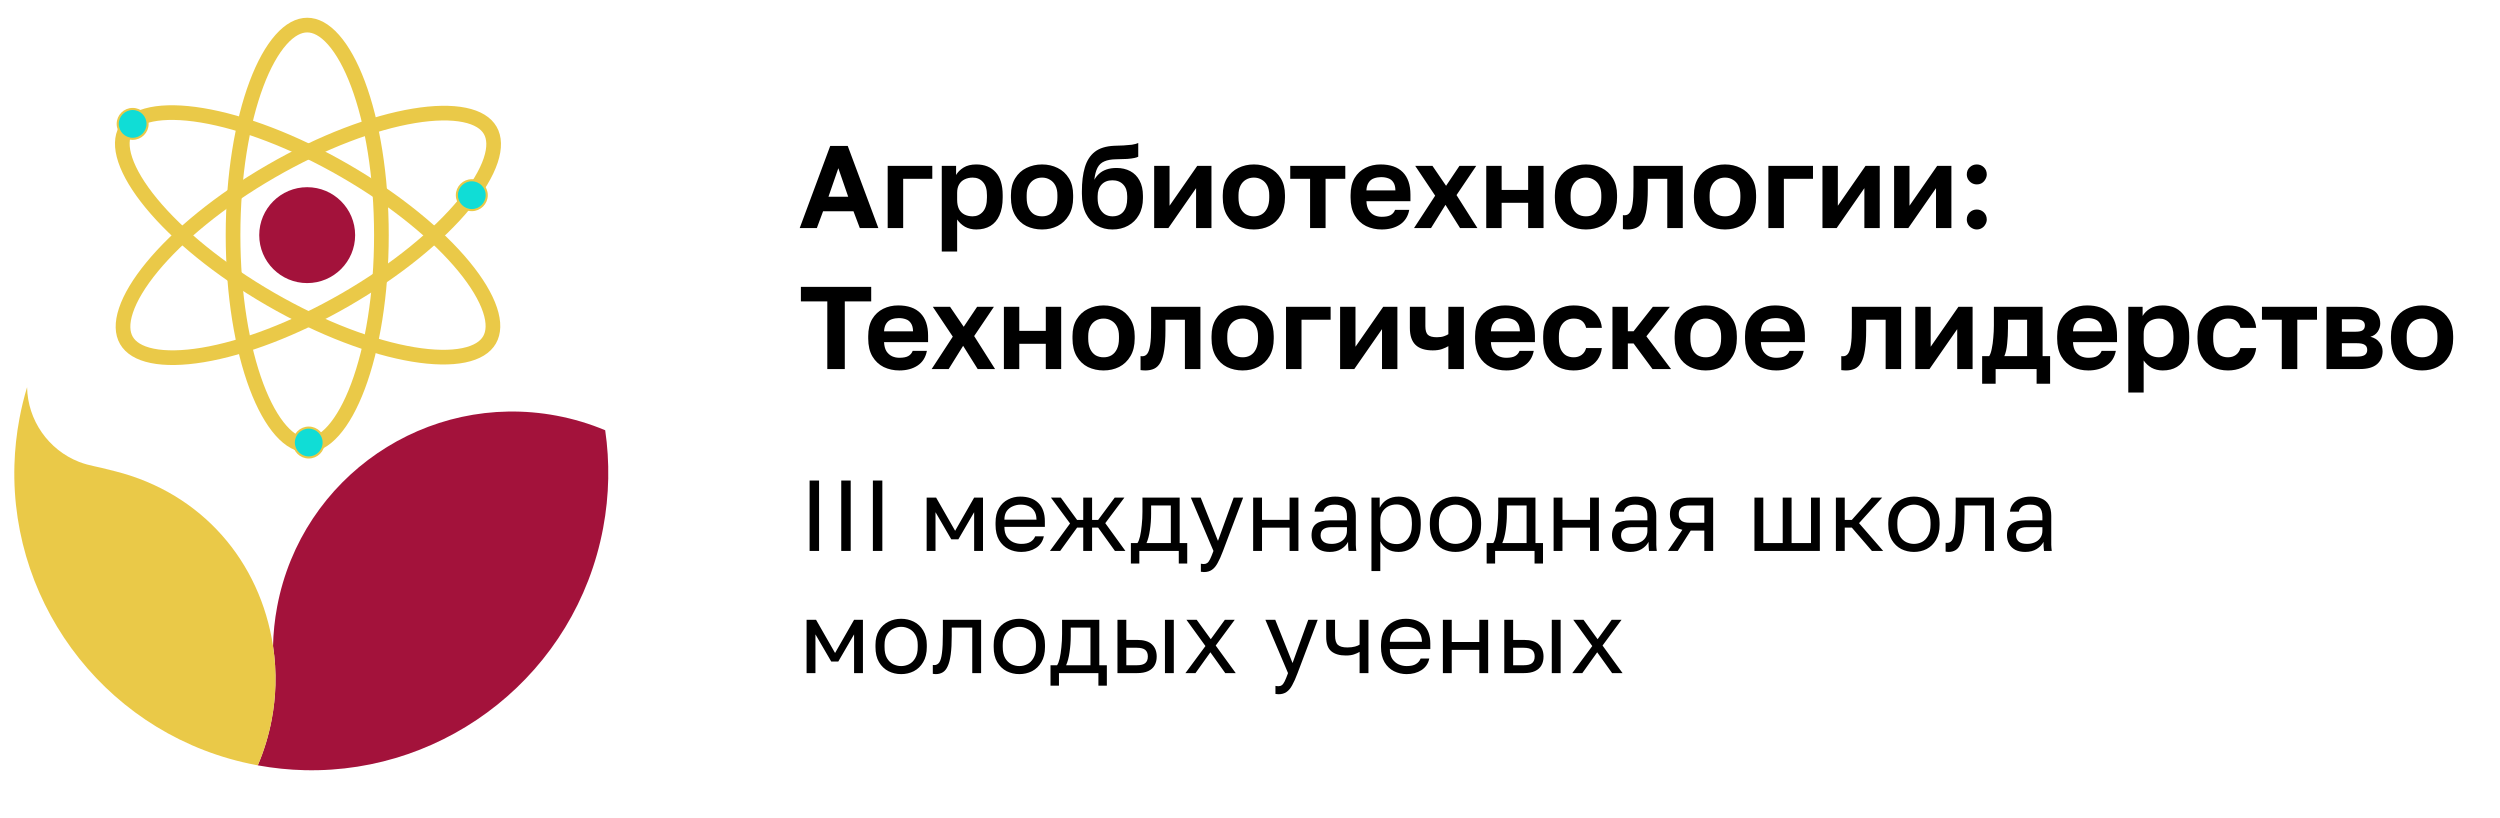 <?xml version="1.0" encoding="UTF-8"?> <svg xmlns="http://www.w3.org/2000/svg" width="266" height="87" viewBox="0 0 266 87" fill="none"><circle cx="32.684" cy="25.019" r="5.102" fill="#A3123B"></circle><path d="M32.69 2.669C33.584 2.669 34.529 3.151 35.481 4.225C36.433 5.298 37.326 6.896 38.092 8.938C39.621 13.015 40.582 18.7 40.582 25.018C40.582 31.336 39.621 37.022 38.092 41.099C37.326 43.14 36.433 44.738 35.481 45.812C34.529 46.886 33.584 47.367 32.69 47.367C31.795 47.367 30.85 46.886 29.898 45.812C28.946 44.738 28.053 43.14 27.287 41.099C25.758 37.022 24.796 31.336 24.796 25.018C24.796 18.7 25.758 13.015 27.287 8.938C28.053 6.896 28.946 5.298 29.898 4.225C30.85 3.15 31.795 2.669 32.69 2.669Z" stroke="#EAC948" stroke-width="1.561"></path><path d="M52.161 13.872C52.608 14.646 52.664 15.706 52.21 17.068C51.756 18.429 50.819 20.001 49.434 21.685C46.667 25.048 42.224 28.723 36.753 31.882C31.281 35.041 25.877 37.051 21.581 37.766C19.431 38.123 17.6 38.149 16.195 37.861C14.788 37.574 13.899 36.995 13.451 36.221C13.004 35.447 12.948 34.388 13.403 33.026C13.856 31.664 14.794 30.092 16.179 28.408C18.946 25.046 23.388 21.369 28.86 18.21C34.331 15.052 39.736 13.042 44.031 12.328C46.182 11.97 48.012 11.944 49.418 12.232C50.825 12.52 51.714 13.098 52.161 13.872Z" stroke="#EAC948" stroke-width="1.561"></path><path d="M13.376 13.815C13.823 13.041 14.713 12.463 16.119 12.175C17.525 11.888 19.355 11.913 21.506 12.271C25.801 12.986 31.205 14.996 36.677 18.154C42.148 21.314 46.592 24.989 49.358 28.352C50.743 30.035 51.681 31.608 52.135 32.969C52.589 34.331 52.533 35.39 52.086 36.164C51.639 36.939 50.749 37.517 49.343 37.805C47.937 38.092 46.107 38.067 43.956 37.709C39.66 36.994 34.255 34.985 28.784 31.826C23.312 28.667 18.87 24.991 16.104 21.628C14.718 19.945 13.781 18.372 13.327 17.011C12.873 15.649 12.929 14.59 13.376 13.815Z" stroke="#EAC948" stroke-width="1.561"></path><circle cx="14.114" cy="13.182" r="1.589" fill="#10DDD6" stroke="#EAC948" stroke-width="0.223"></circle><circle cx="32.849" cy="47.085" r="1.589" fill="#10DDD6" stroke="#EAC948" stroke-width="0.223"></circle><circle cx="50.2" cy="20.767" r="1.589" fill="#10DDD6" stroke="#EAC948" stroke-width="0.223"></circle><path d="M32.437 81.948C47.624 82.294 61.27 71.616 64.171 56.198C64.837 52.661 64.885 49.15 64.392 45.778C62.761 45.094 61.034 44.57 59.226 44.23C45.404 41.628 32.09 50.724 29.489 64.546C29.223 65.959 29.079 67.366 29.05 68.757C29.257 70.111 29.344 71.495 29.304 72.896C29.269 74.105 29.139 75.327 28.909 76.554C28.587 78.265 28.084 79.896 27.426 81.433C29.106 81.741 30.781 81.91 32.437 81.948Z" fill="#A3123B"></path><path fill-rule="evenodd" clip-rule="evenodd" d="M2.882 41.194C2.557 42.272 2.286 43.377 2.073 44.509C1.759 46.174 1.583 47.834 1.535 49.476C1.092 64.741 11.796 78.49 27.28 81.405C27.33 81.414 27.38 81.423 27.43 81.433C28.089 79.896 28.591 78.265 28.913 76.553C29.144 75.327 29.274 74.105 29.308 72.896C29.349 71.494 29.261 70.11 29.055 68.757C27.68 59.738 21.506 52.487 12.288 50.151C11.104 49.85 10.377 49.671 9.992 49.599C9.607 49.526 8.919 49.343 8.418 49.147C5.138 47.864 2.946 44.706 2.882 41.194Z" fill="#EAC948"></path><path d="M85.09 24.266L88.337 15.524H90.198L93.457 24.266H91.484L90.81 22.48H87.575L86.913 24.266H85.09ZM88.15 20.932H90.248L89.199 17.897L88.15 20.932ZM94.45 24.266V17.647H99.196V19.021H96.098V24.266H94.45ZM100.204 26.764V17.647H101.728V18.621C101.894 18.322 102.156 18.059 102.514 17.834C102.873 17.61 103.326 17.497 103.876 17.497C104.758 17.497 105.445 17.772 105.937 18.322C106.436 18.863 106.686 19.679 106.686 20.769V21.019C106.686 21.777 106.569 22.41 106.336 22.918C106.111 23.417 105.791 23.792 105.375 24.042C104.958 24.291 104.459 24.416 103.876 24.416C103.426 24.416 103.027 24.32 102.677 24.129C102.335 23.929 102.057 23.671 101.84 23.355V26.764H100.204ZM103.489 23.017C103.922 23.017 104.284 22.855 104.575 22.53C104.867 22.197 105.012 21.694 105.012 21.019V20.769C105.012 20.145 104.871 19.679 104.588 19.371C104.313 19.054 103.947 18.896 103.489 18.896C103.181 18.896 102.898 18.958 102.639 19.083C102.39 19.2 102.194 19.379 102.052 19.62C101.911 19.854 101.84 20.153 101.84 20.52V21.269C101.84 21.66 101.907 21.989 102.04 22.256C102.181 22.514 102.377 22.705 102.627 22.83C102.877 22.955 103.164 23.017 103.489 23.017ZM110.873 24.416C110.273 24.416 109.72 24.296 109.212 24.054C108.712 23.804 108.312 23.425 108.013 22.918C107.713 22.41 107.563 21.777 107.563 21.019V20.769C107.563 20.053 107.713 19.454 108.013 18.971C108.312 18.48 108.712 18.113 109.212 17.872C109.72 17.622 110.273 17.497 110.873 17.497C111.481 17.497 112.034 17.622 112.534 17.872C113.033 18.113 113.433 18.48 113.733 18.971C114.033 19.454 114.182 20.053 114.182 20.769V21.019C114.182 21.76 114.033 22.385 113.733 22.892C113.433 23.4 113.033 23.783 112.534 24.042C112.034 24.291 111.481 24.416 110.873 24.416ZM110.873 23.017C111.189 23.017 111.468 22.947 111.71 22.805C111.959 22.655 112.155 22.43 112.297 22.131C112.438 21.831 112.509 21.46 112.509 21.019V20.769C112.509 20.361 112.438 20.02 112.297 19.745C112.155 19.471 111.959 19.262 111.71 19.121C111.468 18.971 111.189 18.896 110.873 18.896C110.556 18.896 110.273 18.971 110.023 19.121C109.782 19.262 109.591 19.471 109.449 19.745C109.307 20.02 109.237 20.361 109.237 20.769V21.019C109.237 21.469 109.307 21.843 109.449 22.143C109.591 22.435 109.782 22.655 110.023 22.805C110.273 22.947 110.556 23.017 110.873 23.017ZM118.361 24.416C117.754 24.416 117.2 24.275 116.7 23.992C116.209 23.709 115.822 23.288 115.539 22.73C115.256 22.164 115.114 21.46 115.114 20.619V20.357C115.114 19.358 115.218 18.509 115.426 17.809C115.635 17.102 115.984 16.552 116.476 16.161C116.975 15.77 117.662 15.553 118.536 15.511C118.886 15.495 119.223 15.482 119.548 15.474C119.873 15.457 120.168 15.432 120.435 15.399C120.701 15.357 120.926 15.295 121.109 15.212V16.673C121.026 16.723 120.888 16.769 120.697 16.81C120.505 16.852 120.251 16.885 119.935 16.91C119.619 16.927 119.215 16.939 118.724 16.948C118.224 16.956 117.816 17.031 117.5 17.172C117.183 17.306 116.942 17.53 116.775 17.847C116.609 18.163 116.496 18.592 116.438 19.133C116.571 18.884 116.742 18.667 116.95 18.484C117.158 18.292 117.416 18.142 117.724 18.034C118.033 17.926 118.391 17.872 118.799 17.872C119.348 17.872 119.835 17.984 120.26 18.209C120.684 18.434 121.013 18.767 121.246 19.208C121.488 19.649 121.609 20.191 121.609 20.832V21.082C121.609 21.773 121.467 22.368 121.184 22.868C120.901 23.367 120.514 23.75 120.022 24.017C119.54 24.283 118.986 24.416 118.361 24.416ZM118.361 23.017C118.861 23.017 119.248 22.855 119.523 22.53C119.798 22.197 119.935 21.727 119.935 21.119V20.869C119.935 20.336 119.794 19.924 119.51 19.633C119.227 19.333 118.844 19.183 118.361 19.183C117.878 19.183 117.495 19.333 117.212 19.633C116.929 19.933 116.788 20.345 116.788 20.869V21.094C116.788 21.494 116.854 21.839 116.988 22.131C117.129 22.414 117.316 22.634 117.55 22.793C117.791 22.942 118.062 23.017 118.361 23.017ZM122.804 24.266V17.647H124.44V21.893L127.388 17.647H128.899V24.266H127.263V20.02L124.315 24.266H122.804ZM133.412 24.416C132.812 24.416 132.259 24.296 131.751 24.054C131.251 23.804 130.852 23.425 130.552 22.918C130.252 22.41 130.102 21.777 130.102 21.019V20.769C130.102 20.053 130.252 19.454 130.552 18.971C130.852 18.48 131.251 18.113 131.751 17.872C132.259 17.622 132.812 17.497 133.412 17.497C134.02 17.497 134.573 17.622 135.073 17.872C135.573 18.113 135.972 18.48 136.272 18.971C136.572 19.454 136.722 20.053 136.722 20.769V21.019C136.722 21.76 136.572 22.385 136.272 22.892C135.972 23.4 135.573 23.783 135.073 24.042C134.573 24.291 134.02 24.416 133.412 24.416ZM133.412 23.017C133.728 23.017 134.007 22.947 134.249 22.805C134.499 22.655 134.694 22.43 134.836 22.131C134.977 21.831 135.048 21.46 135.048 21.019V20.769C135.048 20.361 134.977 20.02 134.836 19.745C134.694 19.471 134.499 19.262 134.249 19.121C134.007 18.971 133.728 18.896 133.412 18.896C133.096 18.896 132.812 18.971 132.563 19.121C132.321 19.262 132.13 19.471 131.988 19.745C131.847 20.02 131.776 20.361 131.776 20.769V21.019C131.776 21.469 131.847 21.843 131.988 22.143C132.13 22.435 132.321 22.655 132.563 22.805C132.812 22.947 133.096 23.017 133.412 23.017ZM139.392 24.266V19.021H137.282V17.647H143.139V19.021H141.041V24.266H139.392ZM147.011 24.416C146.412 24.416 145.858 24.296 145.35 24.054C144.85 23.804 144.451 23.43 144.151 22.93C143.851 22.422 143.701 21.785 143.701 21.019V20.769C143.701 20.037 143.843 19.429 144.126 18.946C144.417 18.463 144.805 18.101 145.288 17.859C145.77 17.618 146.303 17.497 146.886 17.497C147.927 17.497 148.718 17.772 149.259 18.322C149.8 18.871 150.071 19.666 150.071 20.707V21.406H145.387C145.404 21.798 145.487 22.118 145.637 22.368C145.795 22.609 145.995 22.788 146.237 22.905C146.478 23.013 146.736 23.067 147.011 23.067C147.436 23.067 147.756 23.005 147.973 22.88C148.189 22.755 148.343 22.572 148.435 22.331H149.946C149.813 23.022 149.484 23.542 148.959 23.892C148.435 24.241 147.785 24.416 147.011 24.416ZM146.949 18.846C146.691 18.846 146.441 18.888 146.199 18.971C145.958 19.054 145.766 19.204 145.625 19.421C145.483 19.629 145.404 19.908 145.387 20.257H148.472C148.464 19.883 148.389 19.595 148.248 19.395C148.114 19.187 147.935 19.046 147.71 18.971C147.486 18.888 147.232 18.846 146.949 18.846ZM150.452 24.266L152.701 20.819L150.577 17.647H152.413L153.862 19.77L155.286 17.647H157.072L154.974 20.757L157.197 24.266H155.348L153.8 21.794L152.263 24.266H150.452ZM158.138 24.266V17.647H159.774V20.207H162.596V17.647H164.232V24.266H162.596V21.581H159.774V24.266H158.138ZM168.745 24.416C168.146 24.416 167.592 24.296 167.084 24.054C166.585 23.804 166.185 23.425 165.885 22.918C165.586 22.41 165.436 21.777 165.436 21.019V20.769C165.436 20.053 165.586 19.454 165.885 18.971C166.185 18.48 166.585 18.113 167.084 17.872C167.592 17.622 168.146 17.497 168.745 17.497C169.353 17.497 169.907 17.622 170.406 17.872C170.906 18.113 171.306 18.48 171.605 18.971C171.905 19.454 172.055 20.053 172.055 20.769V21.019C172.055 21.76 171.905 22.385 171.605 22.892C171.306 23.4 170.906 23.783 170.406 24.042C169.907 24.291 169.353 24.416 168.745 24.416ZM168.745 23.017C169.062 23.017 169.341 22.947 169.582 22.805C169.832 22.655 170.028 22.43 170.169 22.131C170.311 21.831 170.381 21.46 170.381 21.019V20.769C170.381 20.361 170.311 20.02 170.169 19.745C170.028 19.471 169.832 19.262 169.582 19.121C169.341 18.971 169.062 18.896 168.745 18.896C168.429 18.896 168.146 18.971 167.896 19.121C167.655 19.262 167.463 19.471 167.322 19.745C167.18 20.02 167.109 20.361 167.109 20.769V21.019C167.109 21.469 167.18 21.843 167.322 22.143C167.463 22.435 167.655 22.655 167.896 22.805C168.146 22.947 168.429 23.017 168.745 23.017ZM173.177 24.416C173.11 24.416 173.027 24.412 172.927 24.404C172.827 24.404 172.744 24.395 172.677 24.379V22.892C172.702 22.901 172.765 22.905 172.865 22.905C173.081 22.905 173.256 22.818 173.389 22.643C173.531 22.46 173.635 22.147 173.702 21.706C173.768 21.265 173.802 20.661 173.802 19.895V17.647H179.047V24.266H177.398V19.021H175.325V20.145C175.325 21.003 175.279 21.71 175.188 22.268C175.105 22.826 174.971 23.263 174.788 23.579C174.613 23.887 174.393 24.104 174.126 24.229C173.86 24.354 173.543 24.416 173.177 24.416ZM183.54 24.416C182.94 24.416 182.387 24.296 181.879 24.054C181.379 23.804 180.979 23.425 180.68 22.918C180.38 22.41 180.23 21.777 180.23 21.019V20.769C180.23 20.053 180.38 19.454 180.68 18.971C180.979 18.48 181.379 18.113 181.879 17.872C182.387 17.622 182.94 17.497 183.54 17.497C184.148 17.497 184.701 17.622 185.201 17.872C185.7 18.113 186.1 18.48 186.4 18.971C186.7 19.454 186.849 20.053 186.849 20.769V21.019C186.849 21.76 186.7 22.385 186.4 22.892C186.1 23.4 185.7 23.783 185.201 24.042C184.701 24.291 184.148 24.416 183.54 24.416ZM183.54 23.017C183.856 23.017 184.135 22.947 184.377 22.805C184.626 22.655 184.822 22.43 184.964 22.131C185.105 21.831 185.176 21.46 185.176 21.019V20.769C185.176 20.361 185.105 20.02 184.964 19.745C184.822 19.471 184.626 19.262 184.377 19.121C184.135 18.971 183.856 18.896 183.54 18.896C183.223 18.896 182.94 18.971 182.69 19.121C182.449 19.262 182.258 19.471 182.116 19.745C181.974 20.02 181.904 20.361 181.904 20.769V21.019C181.904 21.469 181.974 21.843 182.116 22.143C182.258 22.435 182.449 22.655 182.69 22.805C182.94 22.947 183.223 23.017 183.54 23.017ZM188.156 24.266V17.647H192.902V19.021H189.804V24.266H188.156ZM193.91 24.266V17.647H195.546V21.893L198.494 17.647H200.005V24.266H198.369V20.02L195.421 24.266H193.91ZM201.533 24.266V17.647H203.169V21.893L206.116 17.647H207.628V24.266H205.992V20.02L203.044 24.266H201.533ZM210.33 24.416C210.147 24.416 209.972 24.366 209.805 24.266C209.639 24.175 209.505 24.046 209.405 23.879C209.314 23.713 209.268 23.538 209.268 23.355C209.268 23.047 209.372 22.793 209.58 22.593C209.788 22.393 210.038 22.293 210.33 22.293C210.621 22.293 210.871 22.393 211.079 22.593C211.287 22.793 211.391 23.047 211.391 23.355C211.391 23.538 211.341 23.713 211.241 23.879C211.15 24.046 211.025 24.175 210.867 24.266C210.709 24.366 210.53 24.416 210.33 24.416ZM210.33 19.62C210.147 19.62 209.972 19.575 209.805 19.483C209.639 19.383 209.505 19.25 209.405 19.083C209.314 18.917 209.268 18.742 209.268 18.559C209.268 18.251 209.372 17.997 209.58 17.797C209.788 17.597 210.038 17.497 210.33 17.497C210.621 17.497 210.871 17.597 211.079 17.797C211.287 17.997 211.391 18.251 211.391 18.559C211.391 18.742 211.341 18.917 211.241 19.083C211.15 19.25 211.025 19.383 210.867 19.483C210.709 19.575 210.53 19.62 210.33 19.62ZM88.025 39.266V32.072H85.215V30.524H92.696V32.072H89.886V39.266H88.025ZM95.688 39.416C95.089 39.416 94.535 39.295 94.027 39.054C93.527 38.804 93.128 38.43 92.828 37.93C92.528 37.422 92.378 36.785 92.378 36.019V35.769C92.378 35.037 92.52 34.429 92.803 33.946C93.094 33.463 93.482 33.101 93.965 32.859C94.447 32.618 94.98 32.497 95.563 32.497C96.604 32.497 97.395 32.772 97.936 33.322C98.477 33.871 98.748 34.666 98.748 35.707V36.406H94.064C94.081 36.798 94.164 37.118 94.314 37.368C94.472 37.609 94.672 37.788 94.914 37.905C95.155 38.013 95.413 38.067 95.688 38.067C96.113 38.067 96.433 38.005 96.65 37.88C96.866 37.755 97.02 37.572 97.112 37.331H98.623C98.49 38.022 98.161 38.542 97.636 38.892C97.112 39.241 96.462 39.416 95.688 39.416ZM95.626 33.846C95.368 33.846 95.118 33.888 94.876 33.971C94.635 34.054 94.443 34.204 94.302 34.42C94.16 34.629 94.081 34.908 94.064 35.257H97.149C97.141 34.883 97.066 34.595 96.924 34.395C96.791 34.187 96.612 34.046 96.387 33.971C96.163 33.888 95.909 33.846 95.626 33.846ZM99.129 39.266L101.377 35.819L99.254 32.647H101.09L102.539 34.77L103.963 32.647H105.749L103.651 35.757L105.874 39.266H104.025L102.477 36.794L100.94 39.266H99.129ZM106.815 39.266V32.647H108.451V35.207H111.273V32.647H112.909V39.266H111.273V36.581H108.451V39.266H106.815ZM117.422 39.416C116.823 39.416 116.269 39.295 115.761 39.054C115.262 38.804 114.862 38.425 114.562 37.917C114.262 37.41 114.113 36.777 114.113 36.019V35.769C114.113 35.053 114.262 34.454 114.562 33.971C114.862 33.48 115.262 33.113 115.761 32.872C116.269 32.622 116.823 32.497 117.422 32.497C118.03 32.497 118.584 32.622 119.083 32.872C119.583 33.113 119.983 33.48 120.282 33.971C120.582 34.454 120.732 35.053 120.732 35.769V36.019C120.732 36.76 120.582 37.385 120.282 37.892C119.983 38.4 119.583 38.783 119.083 39.042C118.584 39.291 118.03 39.416 117.422 39.416ZM117.422 38.017C117.739 38.017 118.018 37.947 118.259 37.805C118.509 37.655 118.705 37.43 118.846 37.131C118.988 36.831 119.058 36.46 119.058 36.019V35.769C119.058 35.361 118.988 35.02 118.846 34.745C118.705 34.471 118.509 34.262 118.259 34.121C118.018 33.971 117.739 33.896 117.422 33.896C117.106 33.896 116.823 33.971 116.573 34.121C116.332 34.262 116.14 34.471 115.999 34.745C115.857 35.02 115.786 35.361 115.786 35.769V36.019C115.786 36.469 115.857 36.843 115.999 37.143C116.14 37.435 116.332 37.655 116.573 37.805C116.823 37.947 117.106 38.017 117.422 38.017ZM121.854 39.416C121.787 39.416 121.704 39.412 121.604 39.404C121.504 39.404 121.421 39.395 121.354 39.379V37.892C121.379 37.901 121.442 37.905 121.542 37.905C121.758 37.905 121.933 37.818 122.066 37.643C122.208 37.46 122.312 37.147 122.379 36.706C122.445 36.265 122.478 35.661 122.478 34.895V32.647H127.724V39.266H126.075V34.021H124.002V35.145C124.002 36.002 123.956 36.71 123.865 37.268C123.782 37.826 123.648 38.263 123.465 38.579C123.29 38.888 123.07 39.104 122.803 39.229C122.537 39.354 122.22 39.416 121.854 39.416ZM132.217 39.416C131.617 39.416 131.064 39.295 130.556 39.054C130.056 38.804 129.656 38.425 129.357 37.917C129.057 37.41 128.907 36.777 128.907 36.019V35.769C128.907 35.053 129.057 34.454 129.357 33.971C129.656 33.48 130.056 33.113 130.556 32.872C131.064 32.622 131.617 32.497 132.217 32.497C132.824 32.497 133.378 32.622 133.878 32.872C134.377 33.113 134.777 33.48 135.077 33.971C135.376 34.454 135.526 35.053 135.526 35.769V36.019C135.526 36.76 135.376 37.385 135.077 37.892C134.777 38.4 134.377 38.783 133.878 39.042C133.378 39.291 132.824 39.416 132.217 39.416ZM132.217 38.017C132.533 38.017 132.812 37.947 133.053 37.805C133.303 37.655 133.499 37.43 133.64 37.131C133.782 36.831 133.853 36.46 133.853 36.019V35.769C133.853 35.361 133.782 35.02 133.64 34.745C133.499 34.471 133.303 34.262 133.053 34.121C132.812 33.971 132.533 33.896 132.217 33.896C131.9 33.896 131.617 33.971 131.367 34.121C131.126 34.262 130.934 34.471 130.793 34.745C130.651 35.02 130.581 35.361 130.581 35.769V36.019C130.581 36.469 130.651 36.843 130.793 37.143C130.934 37.435 131.126 37.655 131.367 37.805C131.617 37.947 131.9 38.017 132.217 38.017ZM136.833 39.266V32.647H141.579V34.021H138.481V39.266H136.833ZM142.587 39.266V32.647H144.223V36.893L147.171 32.647H148.682V39.266H147.046V35.02L144.098 39.266H142.587ZM154.106 39.266V36.831C153.915 36.947 153.686 37.052 153.42 37.143C153.153 37.235 152.828 37.281 152.445 37.281C151.638 37.281 151.03 37.089 150.622 36.706C150.214 36.315 150.01 35.711 150.01 34.895V32.647H151.659V34.708C151.659 35.141 151.746 35.445 151.921 35.62C152.104 35.794 152.425 35.882 152.883 35.882C153.199 35.882 153.457 35.844 153.657 35.769C153.865 35.694 154.015 35.624 154.106 35.557V32.647H155.755V39.266H154.106ZM160.257 39.416C159.657 39.416 159.103 39.295 158.595 39.054C158.096 38.804 157.696 38.43 157.396 37.93C157.097 37.422 156.947 36.785 156.947 36.019V35.769C156.947 35.037 157.088 34.429 157.372 33.946C157.663 33.463 158.05 33.101 158.533 32.859C159.016 32.618 159.549 32.497 160.132 32.497C161.172 32.497 161.963 32.772 162.505 33.322C163.046 33.871 163.316 34.666 163.316 35.707V36.406H158.633C158.65 36.798 158.733 37.118 158.883 37.368C159.041 37.609 159.241 37.788 159.482 37.905C159.724 38.013 159.982 38.067 160.257 38.067C160.681 38.067 161.002 38.005 161.218 37.88C161.435 37.755 161.589 37.572 161.68 37.331H163.192C163.058 38.022 162.729 38.542 162.205 38.892C161.68 39.241 161.031 39.416 160.257 39.416ZM160.194 33.846C159.936 33.846 159.686 33.888 159.445 33.971C159.203 34.054 159.012 34.204 158.87 34.42C158.729 34.629 158.65 34.908 158.633 35.257H161.718C161.709 34.883 161.635 34.595 161.493 34.395C161.36 34.187 161.181 34.046 160.956 33.971C160.731 33.888 160.477 33.846 160.194 33.846ZM167.439 39.416C166.831 39.416 166.281 39.291 165.79 39.042C165.299 38.783 164.908 38.405 164.616 37.905C164.333 37.397 164.192 36.769 164.192 36.019V35.769C164.192 35.053 164.341 34.454 164.641 33.971C164.941 33.488 165.336 33.122 165.828 32.872C166.319 32.622 166.856 32.497 167.439 32.497C168.063 32.497 168.592 32.601 169.025 32.809C169.458 33.018 169.791 33.305 170.024 33.671C170.266 34.038 170.403 34.441 170.436 34.883H168.763C168.696 34.583 168.559 34.346 168.351 34.171C168.151 33.988 167.847 33.896 167.439 33.896C167.156 33.896 166.893 33.963 166.652 34.096C166.419 34.229 166.227 34.433 166.078 34.708C165.936 34.983 165.865 35.336 165.865 35.769V36.019C165.865 36.485 165.932 36.868 166.065 37.168C166.207 37.46 166.394 37.676 166.627 37.818C166.868 37.951 167.139 38.017 167.439 38.017C167.764 38.017 168.042 37.934 168.276 37.768C168.517 37.593 168.679 37.347 168.763 37.031H170.436C170.386 37.505 170.228 37.926 169.962 38.292C169.695 38.658 169.341 38.938 168.9 39.129C168.467 39.321 167.98 39.416 167.439 39.416ZM171.566 39.266V32.647H173.202V35.245H173.814L175.862 32.647H177.673L175.175 35.782L177.798 39.266H175.825L173.814 36.544H173.202V39.266H171.566ZM181.491 39.416C180.891 39.416 180.338 39.295 179.83 39.054C179.33 38.804 178.93 38.425 178.631 37.917C178.331 37.41 178.181 36.777 178.181 36.019V35.769C178.181 35.053 178.331 34.454 178.631 33.971C178.93 33.48 179.33 33.113 179.83 32.872C180.338 32.622 180.891 32.497 181.491 32.497C182.099 32.497 182.652 32.622 183.152 32.872C183.651 33.113 184.051 33.48 184.351 33.971C184.65 34.454 184.8 35.053 184.8 35.769V36.019C184.8 36.76 184.65 37.385 184.351 37.892C184.051 38.4 183.651 38.783 183.152 39.042C182.652 39.291 182.099 39.416 181.491 39.416ZM181.491 38.017C181.807 38.017 182.086 37.947 182.327 37.805C182.577 37.655 182.773 37.43 182.914 37.131C183.056 36.831 183.127 36.46 183.127 36.019V35.769C183.127 35.361 183.056 35.02 182.914 34.745C182.773 34.471 182.577 34.262 182.327 34.121C182.086 33.971 181.807 33.896 181.491 33.896C181.174 33.896 180.891 33.971 180.641 34.121C180.4 34.262 180.208 34.471 180.067 34.745C179.925 35.02 179.855 35.361 179.855 35.769V36.019C179.855 36.469 179.925 36.843 180.067 37.143C180.208 37.435 180.4 37.655 180.641 37.805C180.891 37.947 181.174 38.017 181.491 38.017ZM188.979 39.416C188.38 39.416 187.826 39.295 187.318 39.054C186.819 38.804 186.419 38.43 186.119 37.93C185.82 37.422 185.67 36.785 185.67 36.019V35.769C185.67 35.037 185.811 34.429 186.094 33.946C186.386 33.463 186.773 33.101 187.256 32.859C187.739 32.618 188.272 32.497 188.854 32.497C189.895 32.497 190.686 32.772 191.227 33.322C191.769 33.871 192.039 34.666 192.039 35.707V36.406H187.356C187.372 36.798 187.456 37.118 187.606 37.368C187.764 37.609 187.964 37.788 188.205 37.905C188.447 38.013 188.705 38.067 188.979 38.067C189.404 38.067 189.725 38.005 189.941 37.88C190.158 37.755 190.312 37.572 190.403 37.331H191.914C191.781 38.022 191.452 38.542 190.928 38.892C190.403 39.241 189.754 39.416 188.979 39.416ZM188.917 33.846C188.659 33.846 188.409 33.888 188.168 33.971C187.926 34.054 187.735 34.204 187.593 34.42C187.452 34.629 187.372 34.908 187.356 35.257H190.441C190.432 34.883 190.357 34.595 190.216 34.395C190.083 34.187 189.904 34.046 189.679 33.971C189.454 33.888 189.2 33.846 188.917 33.846ZM196.411 39.416C196.345 39.416 196.262 39.412 196.162 39.404C196.062 39.404 195.979 39.395 195.912 39.379V37.892C195.937 37.901 195.999 37.905 196.099 37.905C196.316 37.905 196.491 37.818 196.624 37.643C196.765 37.46 196.869 37.147 196.936 36.706C197.003 36.265 197.036 35.661 197.036 34.895V32.647H202.281V39.266H200.633V34.021H198.56V35.145C198.56 36.002 198.514 36.71 198.422 37.268C198.339 37.826 198.206 38.263 198.023 38.579C197.848 38.888 197.627 39.104 197.361 39.229C197.094 39.354 196.778 39.416 196.411 39.416ZM203.789 39.266V32.647H205.425V36.893L208.373 32.647H209.884V39.266H208.248V35.02L205.3 39.266H203.789ZM210.9 40.828V37.892H211.649C211.766 37.718 211.858 37.455 211.924 37.106C211.999 36.756 212.053 36.365 212.086 35.932C212.128 35.49 212.149 35.057 212.149 34.633V32.647H217.332V37.892H218.131V40.828H216.695V39.266H212.336V40.828H210.9ZM213.26 37.892H215.683V34.021H213.648V34.883C213.648 35.465 213.618 36.032 213.56 36.581C213.51 37.122 213.41 37.559 213.26 37.892ZM222.191 39.416C221.591 39.416 221.037 39.295 220.53 39.054C220.03 38.804 219.63 38.43 219.331 37.93C219.031 37.422 218.881 36.785 218.881 36.019V35.769C218.881 35.037 219.022 34.429 219.306 33.946C219.597 33.463 219.984 33.101 220.467 32.859C220.95 32.618 221.483 32.497 222.066 32.497C223.106 32.497 223.897 32.772 224.439 33.322C224.98 33.871 225.25 34.666 225.25 35.707V36.406H220.567C220.584 36.798 220.667 37.118 220.817 37.368C220.975 37.609 221.175 37.788 221.416 37.905C221.658 38.013 221.916 38.067 222.191 38.067C222.615 38.067 222.936 38.005 223.152 37.88C223.369 37.755 223.523 37.572 223.614 37.331H225.126C224.992 38.022 224.663 38.542 224.139 38.892C223.614 39.241 222.965 39.416 222.191 39.416ZM222.128 33.846C221.87 33.846 221.62 33.888 221.379 33.971C221.137 34.054 220.946 34.204 220.804 34.42C220.663 34.629 220.584 34.908 220.567 35.257H223.652C223.643 34.883 223.569 34.595 223.427 34.395C223.294 34.187 223.115 34.046 222.89 33.971C222.665 33.888 222.411 33.846 222.128 33.846ZM226.45 41.764V32.647H227.974V33.621C228.141 33.322 228.403 33.059 228.761 32.834C229.119 32.61 229.573 32.497 230.122 32.497C231.005 32.497 231.692 32.772 232.183 33.322C232.683 33.863 232.932 34.679 232.932 35.769V36.019C232.932 36.777 232.816 37.41 232.583 37.917C232.358 38.417 232.037 38.792 231.621 39.042C231.205 39.291 230.705 39.416 230.122 39.416C229.673 39.416 229.273 39.321 228.923 39.129C228.582 38.929 228.303 38.671 228.086 38.355V41.764H226.45ZM229.735 38.017C230.168 38.017 230.53 37.855 230.822 37.53C231.113 37.197 231.259 36.694 231.259 36.019V35.769C231.259 35.145 231.117 34.679 230.834 34.371C230.559 34.054 230.193 33.896 229.735 33.896C229.427 33.896 229.144 33.958 228.886 34.083C228.636 34.2 228.44 34.379 228.299 34.62C228.157 34.853 228.086 35.153 228.086 35.52V36.269C228.086 36.66 228.153 36.989 228.286 37.256C228.428 37.514 228.624 37.705 228.873 37.83C229.123 37.955 229.41 38.017 229.735 38.017ZM237.057 39.416C236.449 39.416 235.899 39.291 235.408 39.042C234.917 38.783 234.526 38.405 234.234 37.905C233.951 37.397 233.809 36.769 233.809 36.019V35.769C233.809 35.053 233.959 34.454 234.259 33.971C234.559 33.488 234.954 33.122 235.446 32.872C235.937 32.622 236.474 32.497 237.057 32.497C237.681 32.497 238.21 32.601 238.643 32.809C239.076 33.018 239.409 33.305 239.642 33.671C239.883 34.038 240.021 34.441 240.054 34.883H238.381C238.314 34.583 238.177 34.346 237.968 34.171C237.769 33.988 237.465 33.896 237.057 33.896C236.774 33.896 236.511 33.963 236.27 34.096C236.037 34.229 235.845 34.433 235.695 34.708C235.554 34.983 235.483 35.336 235.483 35.769V36.019C235.483 36.485 235.55 36.868 235.683 37.168C235.824 37.46 236.012 37.676 236.245 37.818C236.486 37.951 236.757 38.017 237.057 38.017C237.381 38.017 237.66 37.934 237.893 37.768C238.135 37.593 238.297 37.347 238.381 37.031H240.054C240.004 37.505 239.846 37.926 239.58 38.292C239.313 38.658 238.959 38.938 238.518 39.129C238.085 39.321 237.598 39.416 237.057 39.416ZM242.782 39.266V34.021H240.672V32.647H246.529V34.021H244.431V39.266H242.782ZM247.538 39.266V32.647H250.835C251.41 32.647 251.876 32.722 252.234 32.872C252.592 33.022 252.85 33.23 253.009 33.496C253.175 33.763 253.258 34.075 253.258 34.433C253.258 34.733 253.167 35.02 252.984 35.295C252.8 35.561 252.542 35.74 252.209 35.832C252.617 35.932 252.934 36.123 253.158 36.406C253.392 36.681 253.508 37.006 253.508 37.38C253.508 37.955 253.308 38.413 252.909 38.754C252.509 39.096 251.901 39.266 251.085 39.266H247.538ZM249.174 37.943H250.773C251.148 37.943 251.422 37.888 251.597 37.78C251.78 37.664 251.872 37.48 251.872 37.231C251.872 36.981 251.785 36.802 251.61 36.694C251.443 36.577 251.164 36.519 250.773 36.519H249.174V37.943ZM249.174 35.295H250.611C250.994 35.295 251.256 35.241 251.397 35.132C251.547 35.024 251.622 34.858 251.622 34.633C251.622 34.416 251.547 34.254 251.397 34.146C251.248 34.029 250.985 33.971 250.611 33.971H249.174V35.295ZM257.707 39.416C257.107 39.416 256.554 39.295 256.046 39.054C255.546 38.804 255.147 38.425 254.847 37.917C254.547 37.41 254.397 36.777 254.397 36.019V35.769C254.397 35.053 254.547 34.454 254.847 33.971C255.147 33.48 255.546 33.113 256.046 32.872C256.554 32.622 257.107 32.497 257.707 32.497C258.315 32.497 258.868 32.622 259.368 32.872C259.868 33.113 260.267 33.48 260.567 33.971C260.867 34.454 261.017 35.053 261.017 35.769V36.019C261.017 36.76 260.867 37.385 260.567 37.892C260.267 38.4 259.868 38.783 259.368 39.042C258.868 39.291 258.315 39.416 257.707 39.416ZM257.707 38.017C258.023 38.017 258.302 37.947 258.544 37.805C258.793 37.655 258.989 37.43 259.131 37.131C259.272 36.831 259.343 36.46 259.343 36.019V35.769C259.343 35.361 259.272 35.02 259.131 34.745C258.989 34.471 258.793 34.262 258.544 34.121C258.302 33.971 258.023 33.896 257.707 33.896C257.391 33.896 257.107 33.971 256.858 34.121C256.616 34.262 256.425 34.471 256.283 34.745C256.142 35.02 256.071 35.361 256.071 35.769V36.019C256.071 36.469 256.142 36.843 256.283 37.143C256.425 37.435 256.616 37.655 256.858 37.805C257.107 37.947 257.391 38.017 257.707 38.017Z" fill="black"></path><path d="M86.142 58.619V51.125H87.149V58.619H86.142ZM89.509 58.619V51.125H90.515V58.619H89.509ZM92.875 58.619V51.125H93.881V58.619H92.875ZM98.596 58.619V52.945H99.603L101.626 56.478L103.649 52.945H104.591V58.619H103.649V54.497L101.968 57.388H101.219L99.538 54.497V58.619H98.596ZM108.656 58.726C108.178 58.726 107.728 58.623 107.307 58.416C106.893 58.209 106.558 57.891 106.301 57.463C106.051 57.035 105.926 56.492 105.926 55.836V55.621C105.926 54.993 106.048 54.476 106.29 54.069C106.533 53.655 106.854 53.348 107.254 53.149C107.653 52.942 108.085 52.838 108.549 52.838C109.384 52.838 110.03 53.066 110.487 53.523C110.943 53.98 111.172 54.626 111.172 55.461V56.06H106.868C106.868 56.503 106.958 56.856 107.136 57.12C107.322 57.384 107.55 57.577 107.821 57.698C108.099 57.812 108.378 57.87 108.656 57.87C109.084 57.87 109.413 57.798 109.641 57.655C109.876 57.513 110.044 57.316 110.144 57.067H111.065C110.951 57.609 110.669 58.023 110.219 58.308C109.777 58.587 109.256 58.726 108.656 58.726ZM108.603 53.695C108.31 53.695 108.032 53.752 107.768 53.866C107.504 53.973 107.286 54.144 107.115 54.38C106.95 54.615 106.868 54.919 106.868 55.29H110.283C110.276 54.897 110.194 54.587 110.037 54.358C109.887 54.123 109.687 53.955 109.438 53.855C109.188 53.748 108.909 53.695 108.603 53.695ZM111.713 58.619L113.854 55.696L111.82 52.945H112.869L114.603 55.322H115.256V52.945H116.198V55.322H116.841L118.607 52.945H119.635L117.601 55.664L119.742 58.619H118.628L116.841 56.135H116.198V58.619H115.256V56.135H114.603L112.805 58.619H111.713ZM120.326 59.957V57.784H121.022C121.129 57.641 121.222 57.402 121.3 57.067C121.379 56.724 121.439 56.324 121.482 55.868C121.532 55.411 121.557 54.936 121.557 54.444V52.945H125.518V57.784H126.321V59.957H125.422V58.619H121.225V59.957H120.326ZM121.985 57.784H124.576V53.78H122.478V54.658C122.478 55.258 122.435 55.839 122.349 56.403C122.271 56.96 122.149 57.42 121.985 57.784ZM128.095 60.867C127.988 60.867 127.881 60.856 127.773 60.835V59.978C127.881 60 127.988 60.011 128.095 60.011C128.237 60.011 128.355 59.975 128.448 59.904C128.548 59.839 128.648 59.707 128.748 59.507C128.848 59.308 128.969 59.011 129.112 58.619L126.703 52.945H127.752L129.593 57.548L131.263 52.945H132.27L130.129 58.619C129.929 59.154 129.736 59.586 129.55 59.914C129.372 60.242 129.169 60.482 128.94 60.632C128.719 60.788 128.437 60.867 128.095 60.867ZM133.335 58.619V52.945H134.278V55.311H137.211V52.945H138.153V58.619H137.211V56.146H134.278V58.619H133.335ZM141.486 58.726C141.072 58.726 140.719 58.651 140.426 58.501C140.141 58.344 139.923 58.134 139.773 57.87C139.623 57.598 139.548 57.295 139.548 56.96C139.548 56.396 139.712 55.989 140.041 55.739C140.376 55.489 140.854 55.365 141.475 55.365H143.316V54.979C143.316 54.494 143.206 54.158 142.985 53.973C142.77 53.787 142.446 53.695 142.01 53.695C141.604 53.695 141.307 53.773 141.122 53.93C140.936 54.08 140.833 54.251 140.811 54.444H139.869C139.891 54.137 139.994 53.866 140.18 53.63C140.365 53.388 140.619 53.195 140.94 53.052C141.261 52.91 141.636 52.838 142.064 52.838C142.514 52.838 142.902 52.91 143.231 53.052C143.559 53.188 143.812 53.406 143.991 53.705C144.169 53.998 144.258 54.387 144.258 54.872V57.174C144.258 57.474 144.258 57.737 144.258 57.966C144.266 58.187 144.283 58.405 144.312 58.619H143.488C143.466 58.455 143.452 58.301 143.445 58.159C143.438 58.009 143.434 57.841 143.434 57.655C143.284 57.955 143.042 58.209 142.706 58.416C142.371 58.623 141.964 58.726 141.486 58.726ZM141.689 57.87C141.989 57.87 142.26 57.816 142.503 57.709C142.753 57.602 142.949 57.445 143.092 57.238C143.241 57.031 143.316 56.778 143.316 56.478V56.093H141.636C141.286 56.093 141.011 56.164 140.811 56.307C140.612 56.442 140.512 56.66 140.512 56.96C140.512 57.224 140.604 57.441 140.79 57.613C140.983 57.784 141.282 57.87 141.689 57.87ZM145.922 60.76V52.945H146.8V54.016C146.993 53.638 147.26 53.348 147.603 53.149C147.953 52.942 148.356 52.838 148.813 52.838C149.526 52.838 150.097 53.074 150.526 53.545C150.954 54.009 151.168 54.701 151.168 55.621V55.836C151.168 56.478 151.068 57.013 150.868 57.441C150.675 57.87 150.401 58.191 150.044 58.405C149.694 58.619 149.284 58.726 148.813 58.726C148.327 58.726 147.921 58.619 147.592 58.405C147.271 58.191 147.029 57.923 146.864 57.602V60.76H145.922ZM148.599 57.891C149.062 57.891 149.448 57.716 149.755 57.366C150.069 57.017 150.226 56.506 150.226 55.836V55.621C150.226 55.001 150.069 54.522 149.755 54.187C149.448 53.844 149.062 53.673 148.599 53.673C148.256 53.673 147.953 53.745 147.689 53.887C147.432 54.03 147.228 54.226 147.078 54.476C146.936 54.719 146.864 54.993 146.864 55.3V56.157C146.864 56.499 146.936 56.803 147.078 57.067C147.228 57.324 147.432 57.527 147.689 57.677C147.953 57.82 148.256 57.891 148.599 57.891ZM154.864 58.726C154.385 58.726 153.936 58.623 153.515 58.416C153.101 58.201 152.765 57.88 152.508 57.452C152.259 57.024 152.134 56.485 152.134 55.836V55.621C152.134 55.008 152.259 54.494 152.508 54.08C152.765 53.666 153.101 53.356 153.515 53.149C153.936 52.942 154.385 52.838 154.864 52.838C155.349 52.838 155.798 52.942 156.212 53.149C156.626 53.356 156.958 53.666 157.208 54.08C157.465 54.494 157.593 55.008 157.593 55.621V55.836C157.593 56.485 157.465 57.024 157.208 57.452C156.958 57.88 156.626 58.201 156.212 58.416C155.798 58.623 155.349 58.726 154.864 58.726ZM154.864 57.87C155.156 57.87 155.435 57.805 155.699 57.677C155.97 57.541 156.191 57.324 156.362 57.024C156.541 56.724 156.63 56.328 156.63 55.836V55.621C156.63 55.165 156.541 54.797 156.362 54.519C156.191 54.233 155.97 54.026 155.699 53.898C155.435 53.762 155.156 53.695 154.864 53.695C154.578 53.695 154.3 53.762 154.029 53.898C153.757 54.026 153.533 54.233 153.354 54.519C153.183 54.797 153.097 55.165 153.097 55.621V55.836C153.097 56.328 153.183 56.724 153.354 57.024C153.533 57.324 153.757 57.541 154.029 57.677C154.3 57.805 154.578 57.87 154.864 57.87ZM158.18 59.957V57.784H158.876C158.983 57.641 159.076 57.402 159.155 57.067C159.233 56.724 159.294 56.324 159.337 55.868C159.387 55.411 159.412 54.936 159.412 54.444V52.945H163.372V57.784H164.175V59.957H163.276V58.619H159.08V59.957H158.18ZM159.84 57.784H162.43V53.78H160.332V54.658C160.332 55.258 160.289 55.839 160.204 56.403C160.125 56.96 160.004 57.42 159.84 57.784ZM165.304 58.619V52.945H166.246V55.311H169.18V52.945H170.122V58.619H169.18V56.146H166.246V58.619H165.304ZM173.455 58.726C173.041 58.726 172.688 58.651 172.395 58.501C172.109 58.344 171.892 58.134 171.742 57.87C171.592 57.598 171.517 57.295 171.517 56.96C171.517 56.396 171.681 55.989 172.01 55.739C172.345 55.489 172.823 55.365 173.444 55.365H175.285V54.979C175.285 54.494 175.175 54.158 174.953 53.973C174.739 53.787 174.415 53.695 173.979 53.695C173.572 53.695 173.276 53.773 173.091 53.93C172.905 54.08 172.802 54.251 172.78 54.444H171.838C171.86 54.137 171.963 53.866 172.149 53.63C172.334 53.388 172.588 53.195 172.909 53.052C173.23 52.91 173.605 52.838 174.033 52.838C174.482 52.838 174.871 52.91 175.2 53.052C175.528 53.188 175.781 53.406 175.96 53.705C176.138 53.998 176.227 54.387 176.227 54.872V57.174C176.227 57.474 176.227 57.737 176.227 57.966C176.234 58.187 176.252 58.405 176.281 58.619H175.457C175.435 58.455 175.421 58.301 175.414 58.159C175.407 58.009 175.403 57.841 175.403 57.655C175.253 57.955 175.011 58.209 174.675 58.416C174.34 58.623 173.933 58.726 173.455 58.726ZM173.658 57.87C173.958 57.87 174.229 57.816 174.472 57.709C174.721 57.602 174.918 57.445 175.06 57.238C175.21 57.031 175.285 56.778 175.285 56.478V56.093H173.605C173.255 56.093 172.98 56.164 172.78 56.307C172.58 56.442 172.481 56.66 172.481 56.96C172.481 57.224 172.573 57.441 172.759 57.613C172.952 57.784 173.251 57.87 173.658 57.87ZM177.463 58.619L179.005 56.371C178.534 56.264 178.195 56.071 177.988 55.793C177.781 55.507 177.677 55.143 177.677 54.701C177.677 54.33 177.752 54.016 177.902 53.759C178.052 53.495 178.284 53.295 178.598 53.159C178.912 53.017 179.319 52.945 179.818 52.945H182.28V58.619H181.338V56.456H179.893L178.512 58.619H177.463ZM178.619 54.701C178.619 55.001 178.705 55.229 178.876 55.386C179.054 55.543 179.351 55.621 179.765 55.621H181.338V53.78H179.765C179.351 53.78 179.054 53.859 178.876 54.016C178.705 54.173 178.619 54.401 178.619 54.701ZM186.673 58.619V52.945H187.615V57.784H189.681V52.945H190.623V57.784H192.689V52.945H193.631V58.619H186.673ZM195.339 58.619V52.945H196.281V55.322H197.031L199.15 52.945H200.264L197.801 55.664L200.371 58.619H199.172L197.031 56.135H196.281V58.619H195.339ZM203.643 58.726C203.165 58.726 202.715 58.623 202.294 58.416C201.88 58.201 201.545 57.88 201.288 57.452C201.038 57.024 200.913 56.485 200.913 55.836V55.621C200.913 55.008 201.038 54.494 201.288 54.08C201.545 53.666 201.88 53.356 202.294 53.149C202.715 52.942 203.165 52.838 203.643 52.838C204.128 52.838 204.578 52.942 204.992 53.149C205.406 53.356 205.737 53.666 205.987 54.08C206.244 54.494 206.373 55.008 206.373 55.621V55.836C206.373 56.485 206.244 57.024 205.987 57.452C205.737 57.88 205.406 58.201 204.992 58.416C204.578 58.623 204.128 58.726 203.643 58.726ZM203.643 57.87C203.935 57.87 204.214 57.805 204.478 57.677C204.749 57.541 204.97 57.324 205.141 57.024C205.32 56.724 205.409 56.328 205.409 55.836V55.621C205.409 55.165 205.32 54.797 205.141 54.519C204.97 54.233 204.749 54.026 204.478 53.898C204.214 53.762 203.935 53.695 203.643 53.695C203.357 53.695 203.079 53.762 202.808 53.898C202.537 54.026 202.312 54.233 202.133 54.519C201.962 54.797 201.876 55.165 201.876 55.621V55.836C201.876 56.328 201.962 56.724 202.133 57.024C202.312 57.324 202.537 57.541 202.808 57.677C203.079 57.805 203.357 57.87 203.643 57.87ZM207.334 58.726C207.284 58.726 207.231 58.722 207.174 58.715C207.124 58.708 207.07 58.701 207.013 58.694V57.752C207.035 57.759 207.088 57.763 207.174 57.763C207.388 57.763 207.563 57.67 207.698 57.484C207.834 57.291 207.93 56.956 207.987 56.478C208.052 55.993 208.084 55.315 208.084 54.444V52.945H212.152V58.619H211.21V53.78H209.026V54.658C209.026 55.45 208.99 56.11 208.919 56.639C208.847 57.159 208.74 57.573 208.598 57.88C208.462 58.187 208.287 58.405 208.073 58.533C207.859 58.662 207.613 58.726 207.334 58.726ZM215.481 58.726C215.067 58.726 214.713 58.651 214.421 58.501C214.135 58.344 213.918 58.134 213.768 57.87C213.618 57.598 213.543 57.295 213.543 56.96C213.543 56.396 213.707 55.989 214.035 55.739C214.371 55.489 214.849 55.365 215.47 55.365H217.311V54.979C217.311 54.494 217.2 54.158 216.979 53.973C216.765 53.787 216.44 53.695 216.005 53.695C215.598 53.695 215.302 53.773 215.117 53.93C214.931 54.08 214.827 54.251 214.806 54.444H213.864C213.885 54.137 213.989 53.866 214.174 53.63C214.36 53.388 214.613 53.195 214.935 53.052C215.256 52.91 215.63 52.838 216.059 52.838C216.508 52.838 216.897 52.91 217.225 53.052C217.554 53.188 217.807 53.406 217.985 53.705C218.164 53.998 218.253 54.387 218.253 54.872V57.174C218.253 57.474 218.253 57.737 218.253 57.966C218.26 58.187 218.278 58.405 218.307 58.619H217.482C217.461 58.455 217.447 58.301 217.44 58.159C217.432 58.009 217.429 57.841 217.429 57.655C217.279 57.955 217.036 58.209 216.701 58.416C216.365 58.623 215.959 58.726 215.481 58.726ZM215.684 57.87C215.984 57.87 216.255 57.816 216.497 57.709C216.747 57.602 216.944 57.445 217.086 57.238C217.236 57.031 217.311 56.778 217.311 56.478V56.093H215.63C215.281 56.093 215.006 56.164 214.806 56.307C214.606 56.442 214.506 56.66 214.506 56.96C214.506 57.224 214.599 57.441 214.785 57.613C214.977 57.784 215.277 57.87 215.684 57.87ZM85.821 71.619V65.945H86.828L88.851 69.478L90.874 65.945H91.816V71.619H90.874V67.497L89.193 70.388H88.444L86.763 67.497V71.619H85.821ZM95.881 71.726C95.403 71.726 94.953 71.623 94.532 71.415C94.118 71.201 93.783 70.88 93.526 70.452C93.276 70.024 93.151 69.485 93.151 68.836V68.621C93.151 68.008 93.276 67.494 93.526 67.08C93.783 66.666 94.118 66.356 94.532 66.149C94.953 65.942 95.403 65.838 95.881 65.838C96.366 65.838 96.816 65.942 97.23 66.149C97.644 66.356 97.976 66.666 98.225 67.08C98.482 67.494 98.611 68.008 98.611 68.621V68.836C98.611 69.485 98.482 70.024 98.225 70.452C97.976 70.88 97.644 71.201 97.23 71.415C96.816 71.623 96.366 71.726 95.881 71.726ZM95.881 70.87C96.174 70.87 96.452 70.805 96.716 70.677C96.987 70.541 97.209 70.324 97.38 70.024C97.558 69.724 97.647 69.328 97.647 68.836V68.621C97.647 68.165 97.558 67.797 97.38 67.519C97.209 67.233 96.987 67.026 96.716 66.898C96.452 66.762 96.174 66.695 95.881 66.695C95.596 66.695 95.317 66.762 95.046 66.898C94.775 67.026 94.55 67.233 94.372 67.519C94.2 67.797 94.115 68.165 94.115 68.621V68.836C94.115 69.328 94.2 69.724 94.372 70.024C94.55 70.324 94.775 70.541 95.046 70.677C95.317 70.805 95.596 70.87 95.881 70.87ZM99.573 71.726C99.523 71.726 99.469 71.722 99.412 71.715C99.362 71.708 99.309 71.701 99.251 71.694V70.752C99.273 70.759 99.326 70.763 99.412 70.763C99.626 70.763 99.801 70.67 99.937 70.484C100.072 70.291 100.169 69.956 100.226 69.478C100.29 68.993 100.322 68.315 100.322 67.444V65.945H104.39V71.619H103.448V66.78H101.264V67.658C101.264 68.45 101.228 69.11 101.157 69.638C101.086 70.159 100.979 70.573 100.836 70.88C100.7 71.187 100.525 71.405 100.311 71.533C100.097 71.662 99.851 71.726 99.573 71.726ZM108.457 71.726C107.979 71.726 107.53 71.623 107.109 71.415C106.695 71.201 106.359 70.88 106.102 70.452C105.853 70.024 105.728 69.485 105.728 68.836V68.621C105.728 68.008 105.853 67.494 106.102 67.08C106.359 66.666 106.695 66.356 107.109 66.149C107.53 65.942 107.979 65.838 108.457 65.838C108.943 65.838 109.392 65.942 109.806 66.149C110.22 66.356 110.552 66.666 110.802 67.08C111.059 67.494 111.187 68.008 111.187 68.621V68.836C111.187 69.485 111.059 70.024 110.802 70.452C110.552 70.88 110.22 71.201 109.806 71.415C109.392 71.623 108.943 71.726 108.457 71.726ZM108.457 70.87C108.75 70.87 109.028 70.805 109.292 70.677C109.564 70.541 109.785 70.324 109.956 70.024C110.135 69.724 110.224 69.328 110.224 68.836V68.621C110.224 68.165 110.135 67.797 109.956 67.519C109.785 67.233 109.564 67.026 109.292 66.898C109.028 66.762 108.75 66.695 108.457 66.695C108.172 66.695 107.894 66.762 107.622 66.898C107.351 67.026 107.126 67.233 106.948 67.519C106.777 67.797 106.691 68.165 106.691 68.621V68.836C106.691 69.328 106.777 69.724 106.948 70.024C107.126 70.324 107.351 70.541 107.622 70.677C107.894 70.805 108.172 70.87 108.457 70.87ZM111.774 72.957V70.784H112.47C112.577 70.641 112.67 70.402 112.749 70.067C112.827 69.724 112.888 69.324 112.931 68.868C112.98 68.411 113.005 67.936 113.005 67.444V65.945H116.966V70.784H117.769V72.957H116.87V71.619H112.674V72.957H111.774ZM113.434 70.784H116.024V66.78H113.926V67.658C113.926 68.257 113.883 68.839 113.798 69.403C113.719 69.96 113.598 70.42 113.434 70.784ZM118.898 71.619V65.945H119.84V68.086H120.986C121.699 68.086 122.224 68.243 122.559 68.557C122.902 68.871 123.073 69.307 123.073 69.863C123.073 70.22 122.998 70.531 122.848 70.795C122.699 71.059 122.47 71.262 122.163 71.405C121.856 71.547 121.464 71.619 120.986 71.619H118.898ZM119.84 70.784H120.932C121.375 70.784 121.685 70.705 121.864 70.548C122.042 70.391 122.131 70.159 122.131 69.853C122.131 69.546 122.042 69.314 121.864 69.157C121.685 69 121.375 68.921 120.932 68.921H119.84V70.784ZM123.951 71.619V65.945H124.893V71.619H123.951ZM126.129 71.619L128.26 68.739L126.236 65.945H127.328L128.827 68.011L130.326 65.945H131.375L129.351 68.686L131.482 71.619H130.368L128.784 69.403L127.2 71.619H126.129ZM136.029 73.867C135.922 73.867 135.815 73.856 135.708 73.835V72.978C135.815 73 135.922 73.011 136.029 73.011C136.172 73.011 136.29 72.975 136.383 72.903C136.483 72.839 136.582 72.707 136.682 72.507C136.782 72.308 136.904 72.011 137.046 71.619L134.638 65.945H135.687L137.528 70.548L139.198 65.945H140.204L138.063 71.619C137.863 72.154 137.671 72.586 137.485 72.914C137.307 73.243 137.103 73.482 136.875 73.632C136.654 73.788 136.372 73.867 136.029 73.867ZM144.661 71.619V69.36C144.497 69.46 144.297 69.549 144.062 69.628C143.833 69.706 143.544 69.746 143.195 69.746C142.531 69.746 142.017 69.596 141.653 69.296C141.289 68.996 141.107 68.486 141.107 67.765V65.945H142.049V67.605C142.049 68.09 142.149 68.425 142.349 68.611C142.549 68.796 142.884 68.889 143.355 68.889C143.676 68.889 143.951 68.857 144.179 68.793C144.408 68.728 144.568 68.661 144.661 68.589V65.945H145.603V71.619H144.661ZM149.668 71.726C149.19 71.726 148.74 71.623 148.319 71.415C147.905 71.209 147.57 70.891 147.313 70.463C147.063 70.034 146.938 69.492 146.938 68.836V68.621C146.938 67.993 147.059 67.476 147.302 67.069C147.545 66.655 147.866 66.348 148.265 66.149C148.665 65.942 149.097 65.838 149.561 65.838C150.396 65.838 151.042 66.067 151.498 66.523C151.955 66.98 152.184 67.626 152.184 68.461V69.06H147.88C147.88 69.503 147.969 69.856 148.148 70.12C148.333 70.384 148.562 70.577 148.833 70.698C149.111 70.812 149.39 70.87 149.668 70.87C150.096 70.87 150.424 70.798 150.653 70.655C150.888 70.513 151.056 70.316 151.156 70.067H152.076C151.962 70.609 151.68 71.023 151.231 71.308C150.788 71.587 150.267 71.726 149.668 71.726ZM149.614 66.695C149.322 66.695 149.043 66.752 148.779 66.866C148.515 66.973 148.298 67.144 148.126 67.38C147.962 67.615 147.88 67.918 147.88 68.29H151.295C151.288 67.897 151.206 67.587 151.049 67.358C150.899 67.123 150.699 66.955 150.449 66.855C150.2 66.748 149.921 66.695 149.614 66.695ZM153.523 71.619V65.945H154.465V68.311H157.398V65.945H158.34V71.619H157.398V69.146H154.465V71.619H153.523ZM160.056 71.619V65.945H160.998V68.086H162.144C162.858 68.086 163.382 68.243 163.718 68.557C164.06 68.871 164.231 69.307 164.231 69.863C164.231 70.22 164.156 70.531 164.007 70.795C163.857 71.059 163.628 71.262 163.321 71.405C163.015 71.547 162.622 71.619 162.144 71.619H160.056ZM160.998 70.784H162.09C162.533 70.784 162.843 70.705 163.022 70.548C163.2 70.391 163.289 70.159 163.289 69.853C163.289 69.546 163.2 69.314 163.022 69.157C162.843 69 162.533 68.921 162.09 68.921H160.998V70.784ZM165.109 71.619V65.945H166.051V71.619H165.109ZM167.287 71.619L169.418 68.739L167.394 65.945H168.486L169.985 68.011L171.484 65.945H172.533L170.51 68.686L172.64 71.619H171.527L169.942 69.403L168.358 71.619H167.287Z" fill="black"></path></svg> 